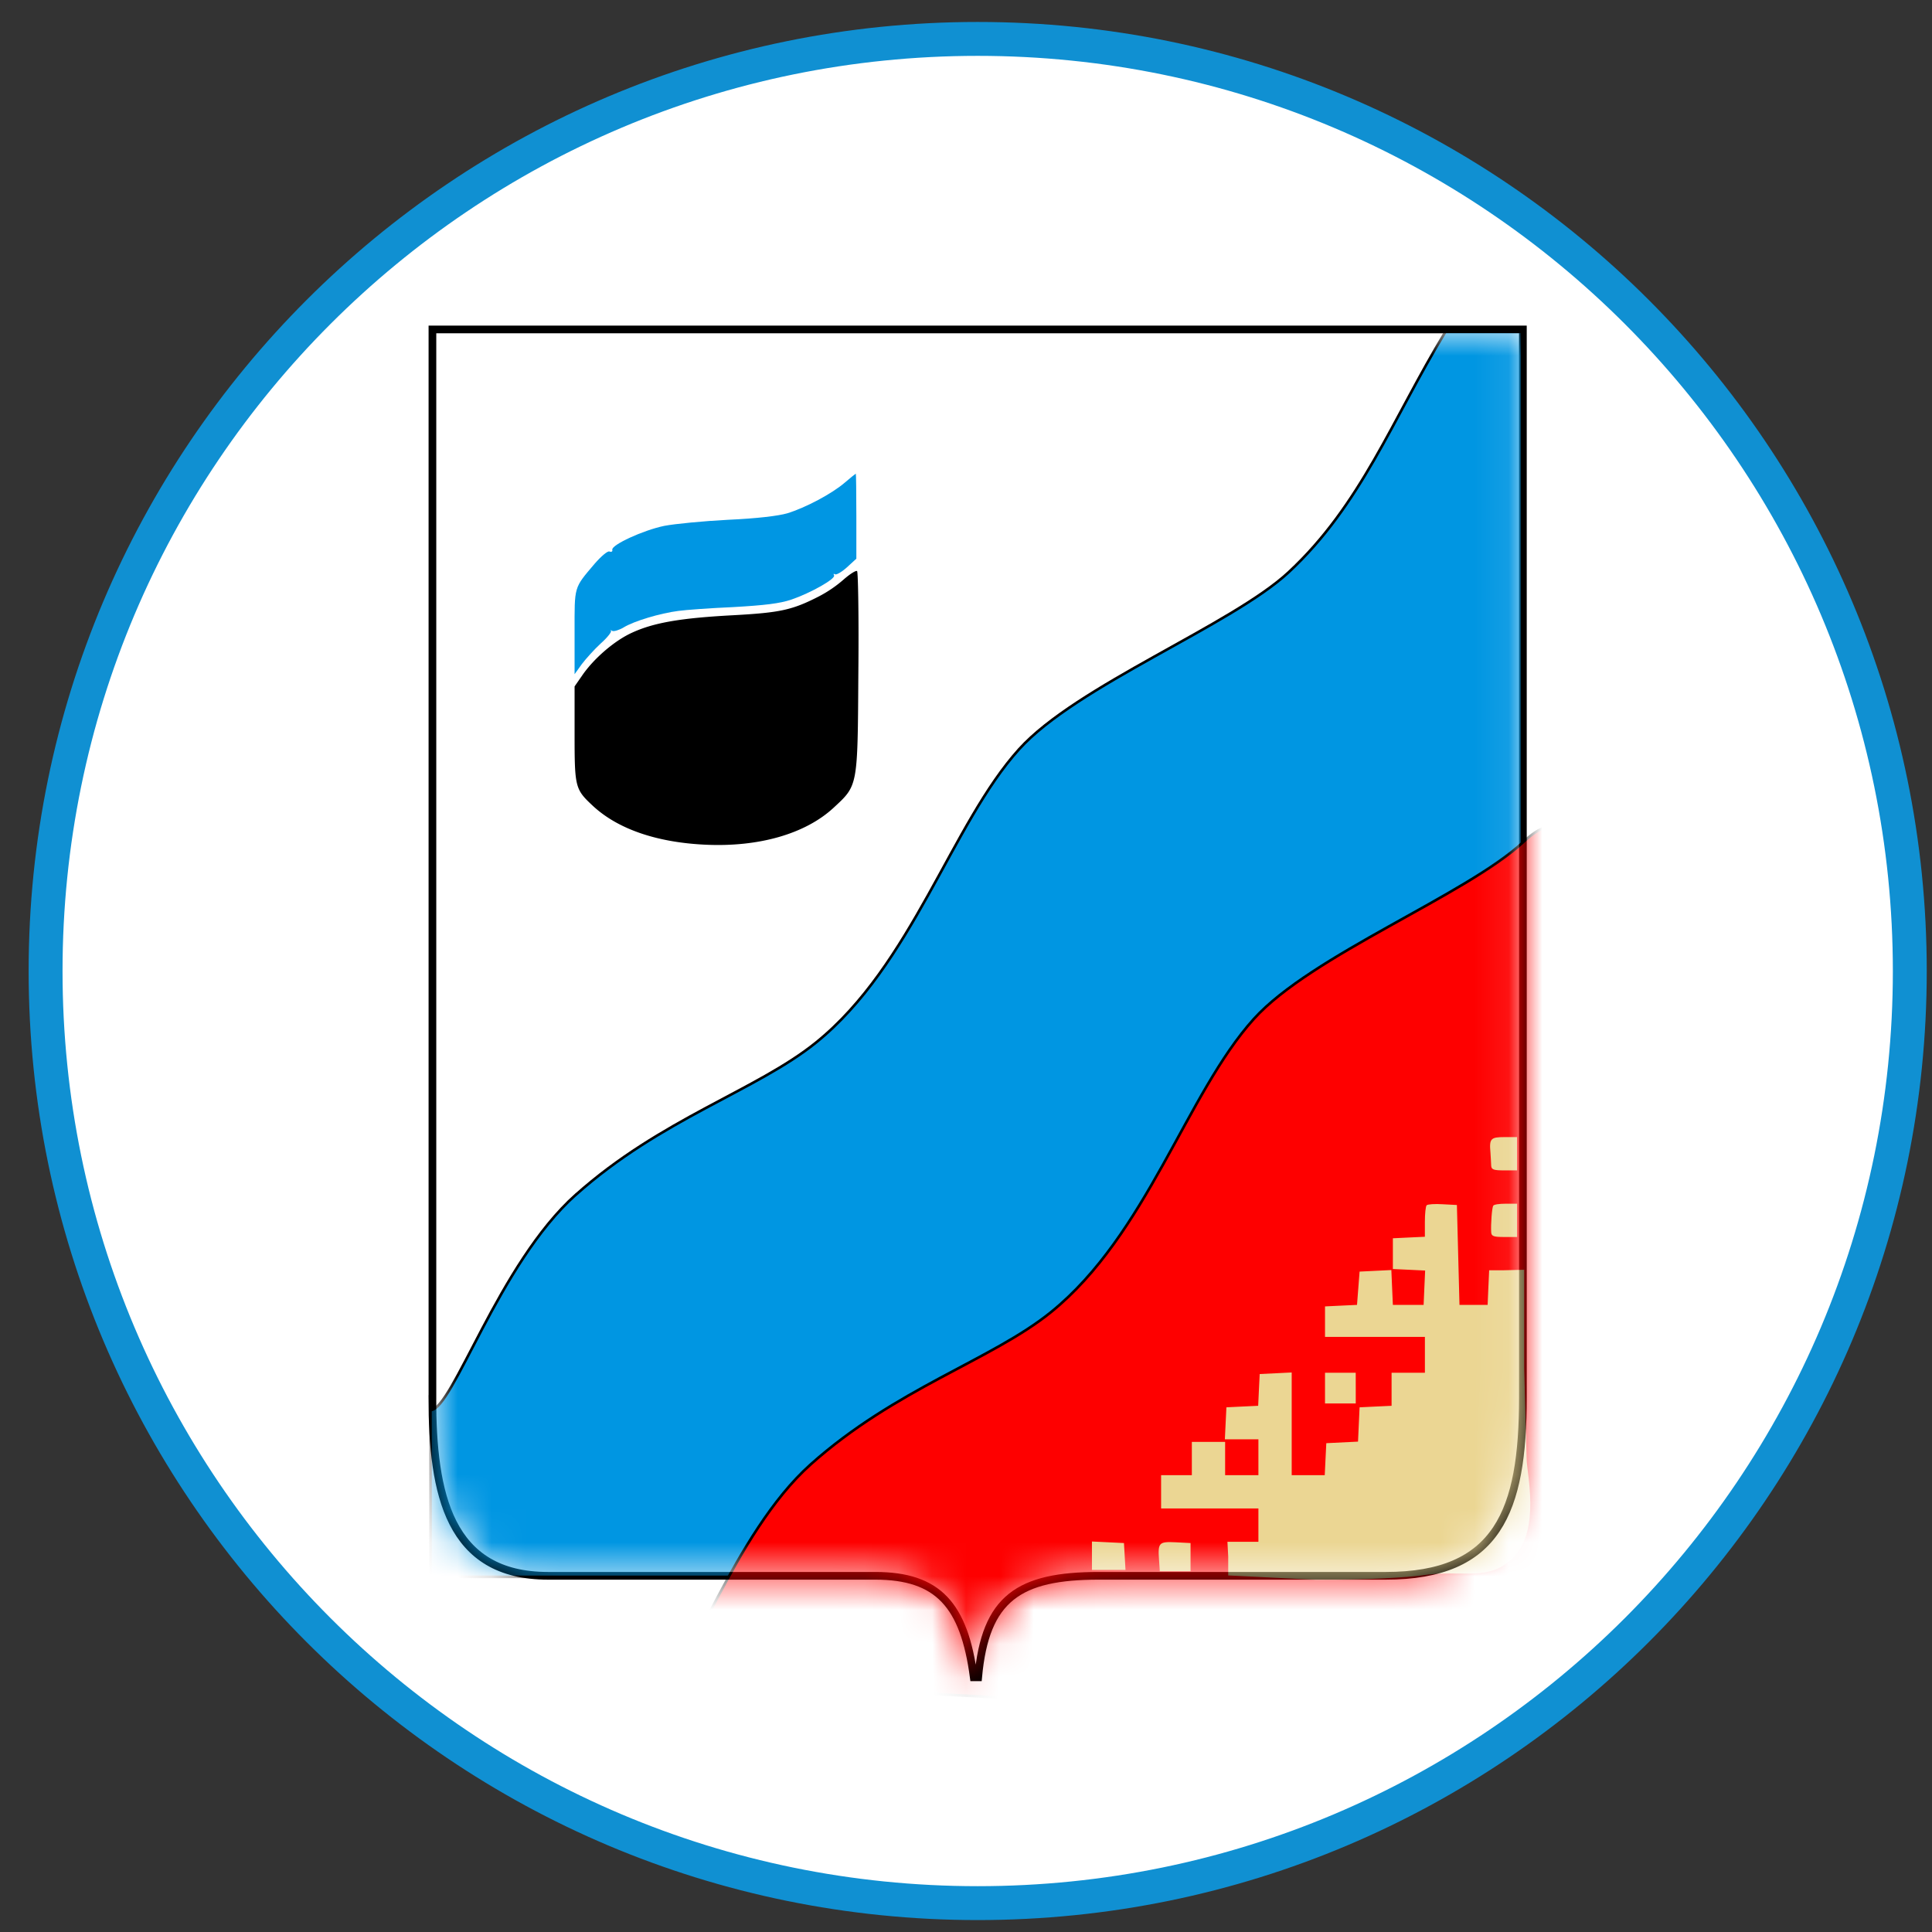 <svg xmlns="http://www.w3.org/2000/svg" width="57" height="57" fill="none" viewBox="0 0 57 57"><rect x="0" y="0" width="57" height="57" fill="#333333" stroke="none"/><g clip-path="url(#a)"><path fill="#fff" stroke="#1090d2" d="M28.845 1.148c15.188 0 27.5 12.313 27.5 27.5 0 15.188-12.312 27.5-27.5 27.5s-27.5-12.312-27.5-27.5c0-15.187 12.312-27.5 27.5-27.5Z"/><path stroke="#000" stroke-width=".227" d="M12.758 41.232V9.72H44.93v31.513c0 3.357-.742 5.258-4.045 5.258h-8.464c-2.36 0-3.351.655-3.562 2.994h-.13c-.283-2.137-1.054-2.994-2.908-2.994h-9.655c-2.918 0-3.41-2.41-3.41-5.258Z"/><mask id="b" width="33" height="41" x="12" y="9" maskUnits="userSpaceOnUse" style="mask-type:alpha"><path fill="#d9d9d9" d="M12.758 41.232V9.72H44.93v31.513c0 3.357-.742 5.258-4.045 5.258h-8.464c-2.36 0-3.351.655-3.562 2.994h-.13c-.283-2.137-1.054-2.994-2.908-2.994h-9.655c-2.918 0-3.41-2.41-3.41-5.258"/></mask><g mask="url(#b)"><path fill="#0096e2" stroke="#000" stroke-width=".076" d="M16.986 35.25c-2.276 2.034-3.632 6.352-4.286 6.352v4.92h9.689l8.848-5.373 13.665-14.683V9.789h-2.258c-1.579 2.608-2.489 5.107-4.624 7.093-1.682 1.564-6.261 3.347-7.954 5.223-1.987 2.2-3.158 6.365-5.989 8.652-1.748 1.413-4.581 2.252-7.09 4.494Z"/><path fill="#fe0000" stroke="#000" stroke-width=".076" d="M23.914 43.207c-2.277 2.033-3.633 6.351-4.286 6.351l12.002.638 2.424-1.28 4.11.19 9.728-1.065-.689-22.261c-1.579 2.608-.12-2.928-2.256-.942-1.681 1.564-6.26 3.348-7.954 5.223-1.986 2.2-3.157 6.365-5.988 8.653-1.749 1.412-4.582 2.252-7.091 4.493Z"/><path fill="#ebd693" d="M44.759 34.04v.49h-.378c-.31 0-.378-.022-.386-.135 0-.068-.015-.25-.022-.393-.038-.408.007-.454.415-.454h.37zm-1.738 2.984.038 1.474h.831l.022-.514.023-.507h.416l.618-.015v2.905l.071 2.664c0 .43.418 2.084-.385 2.91-.733.751-1.474.35-2.729.54-.31.045-1.542.136-3.099.128l-2.591-.129v-.562l-.023-.431h.914v-.983h-2.871v-.982h.907v-.982h.982v.982h.982v-1.058h-.99l.023-.476.023-.468.468-.023.469-.022.022-.469.023-.468.476-.023.468-.023v3.03h.975l.023-.476.023-.468.468-.023.468-.023.023-.506.023-.506.476-.023.468-.022V40.5h.983v-1.058h-2.947v-.899l.476-.023.468-.022.038-.492.038-.49.468-.023.469-.023.022.514.023.514h.907l.022-.507.023-.506-.476-.023-.476-.022v-.907l.476-.023.468-.022v-.439c0-.241.023-.46.053-.49s.242-.046.476-.03l.416.022zm1.738-1.02v.491h-.378c-.31 0-.378-.022-.386-.136-.015-.242.023-.733.06-.786.016-.037.182-.06.371-.06h.333zm-4.76 4.95v.453h-.907V40.5h.906zm-6.816 4.963.023.4h-.99v-.838l.476.023.468.023zm1.942.023v.416h-.907l-.023-.333c-.037-.514 0-.544.492-.521l.438.023z"/><path fill="#0096e3" d="M24.924 14.239c-.377.325-1.156.74-1.7.906-.264.076-.891.152-1.738.19-.725.037-1.579.12-1.889.18-.627.13-1.556.56-1.533.703.015.053-.023.076-.084.053-.052-.022-.241.136-.438.363-.62.733-.59.642-.59 2.017v1.24l.212-.295c.121-.159.37-.438.56-.612.196-.174.324-.34.302-.37q-.043-.045.038 0c.045.022.204-.023.34-.106.294-.181 1.073-.416 1.609-.484.212-.03.937-.083 1.624-.113.93-.053 1.368-.106 1.708-.22.574-.196 1.322-.619 1.262-.717q-.036-.066.03-.03c.038.023.197-.068.348-.204l.28-.257v-1.254c0-.688-.008-1.255-.016-1.255-.015.008-.158.121-.325.265"/><path fill="#000" d="M24.887 17.1a3.7 3.7 0 0 1-.718.491c-.794.408-1.149.484-2.532.56-1.549.082-2.35.218-3 .52-.513.235-1.125.764-1.465 1.263l-.22.317v1.405c0 1.587.016 1.632.552 2.131.733.673 1.867 1.066 3.302 1.134 1.58.075 2.947-.318 3.778-1.081.733-.68.718-.597.74-3.99.016-1.617-.007-2.961-.037-3-.03-.03-.211.084-.4.25"/></g></g><defs><clipPath id="a"><path fill="#fff" d="M.845.648h56v56h-56z"/></clipPath></defs></svg>
